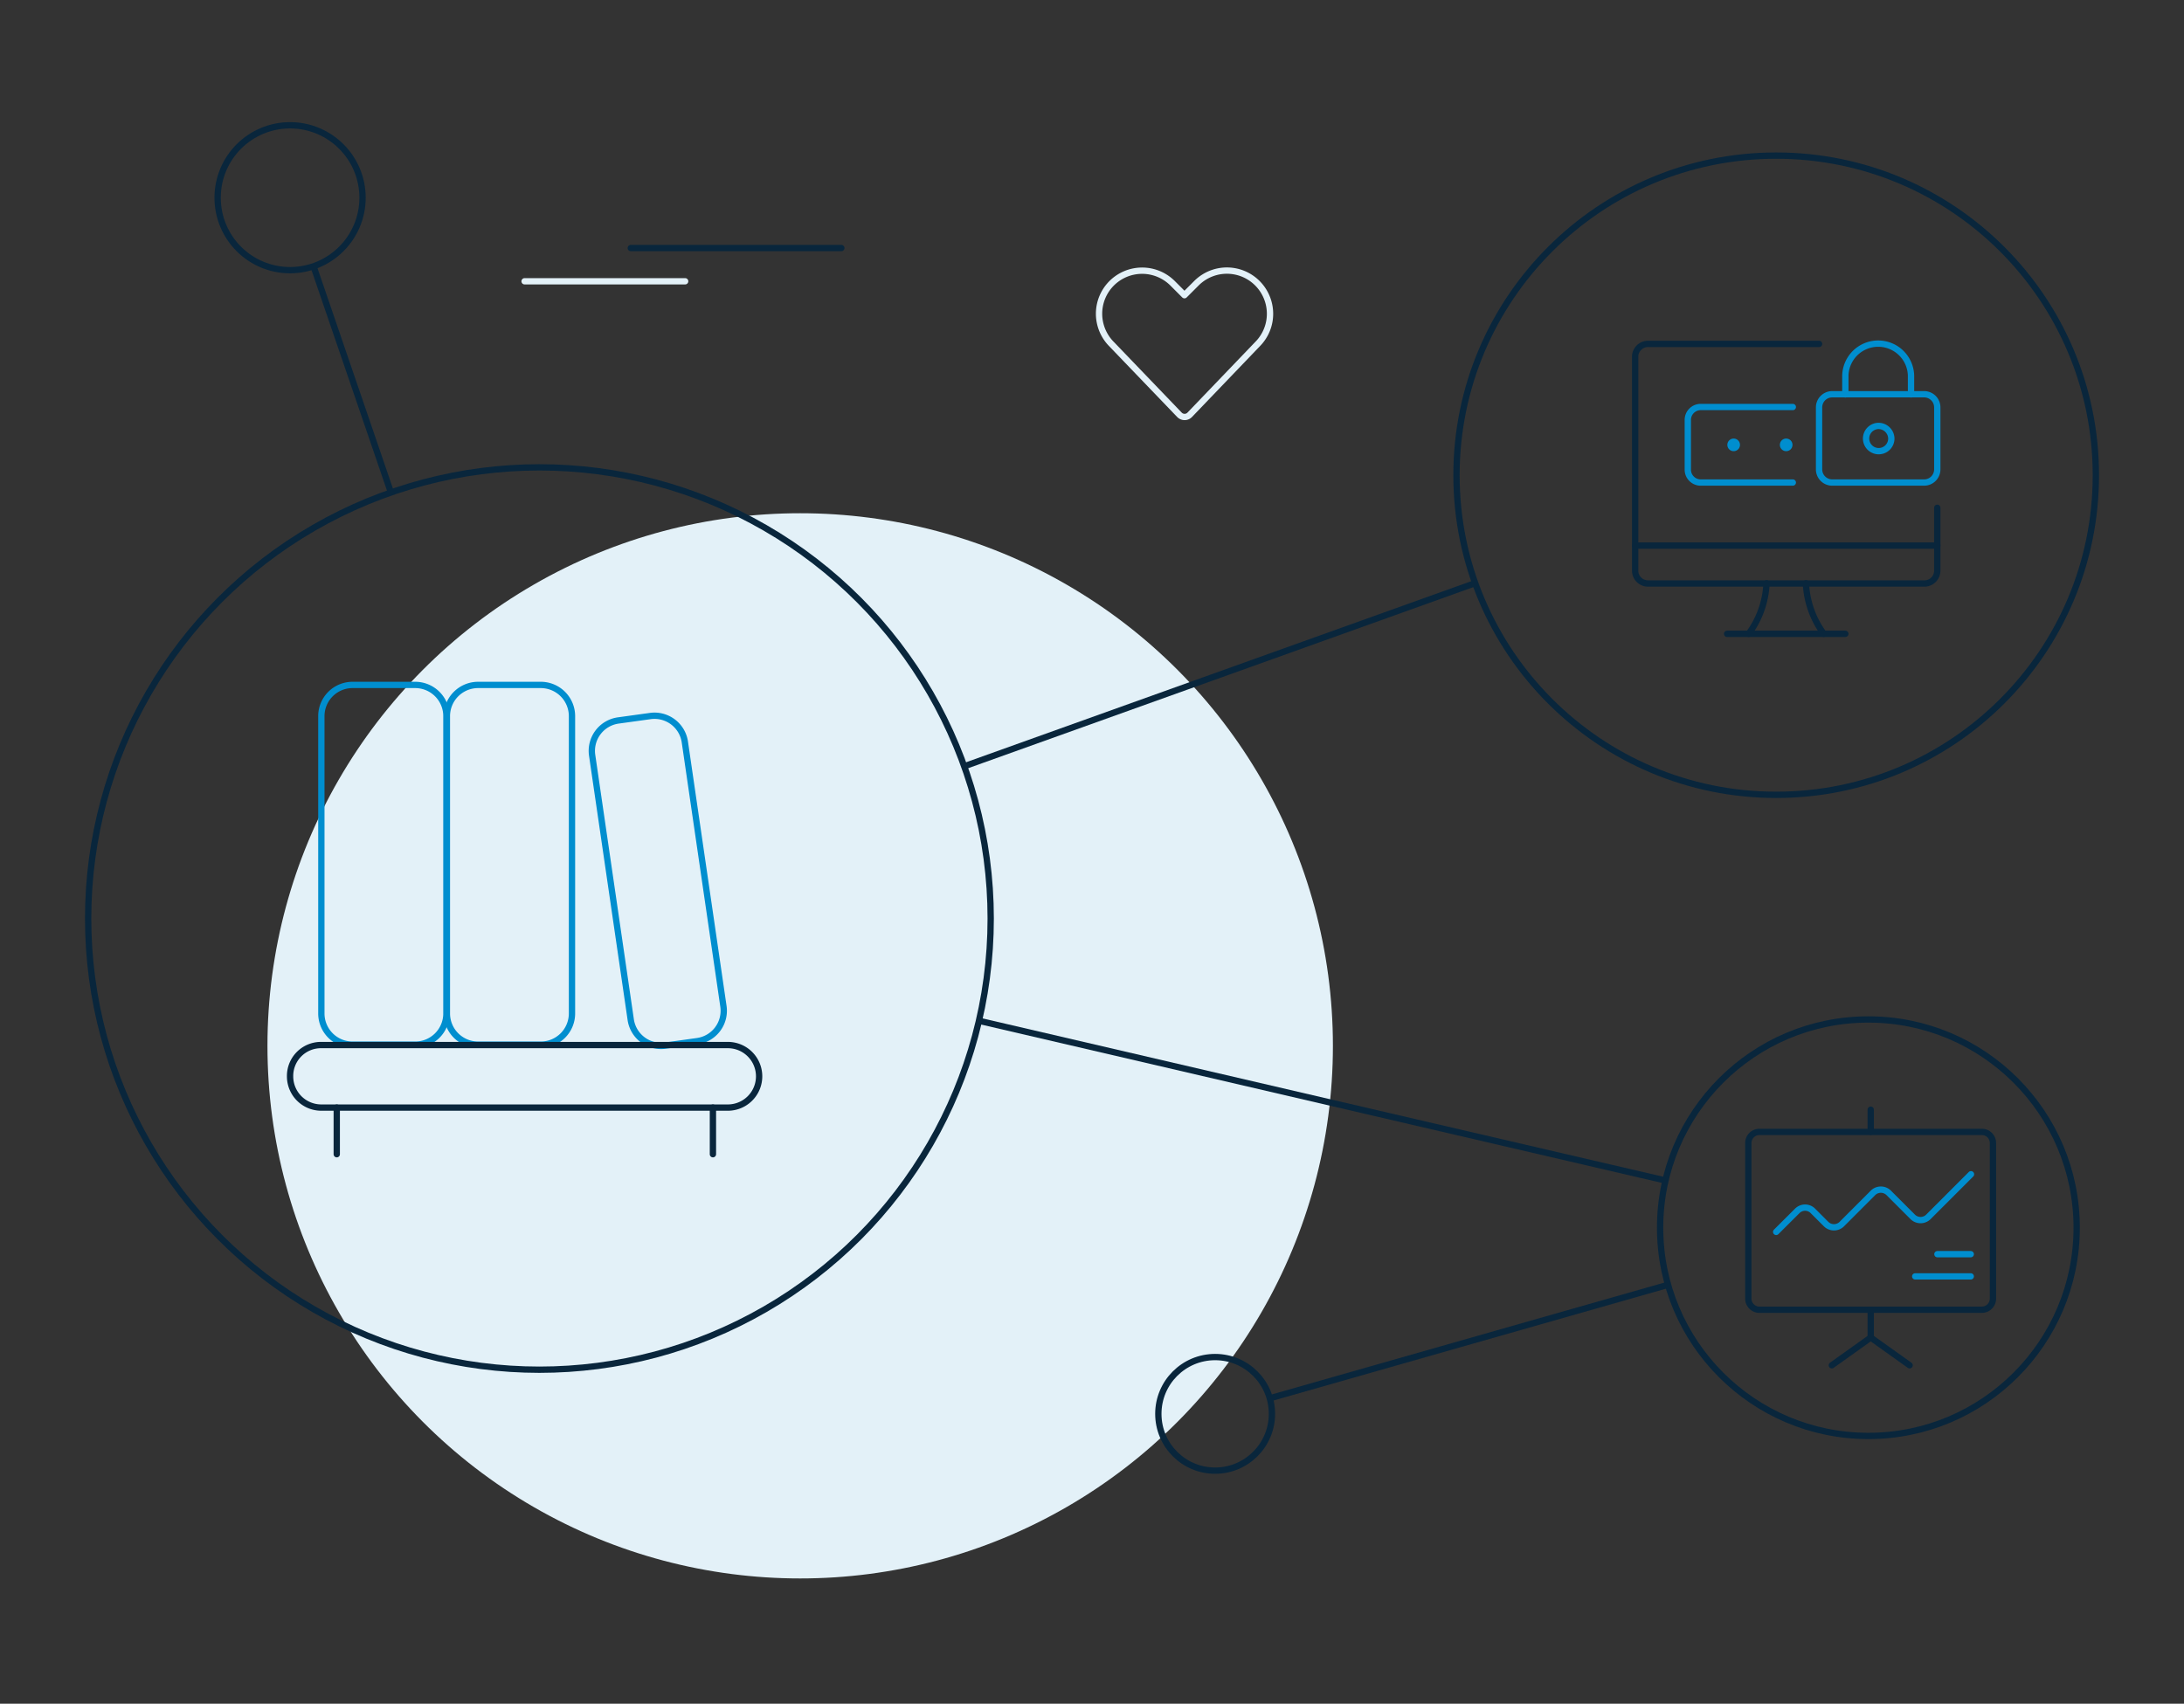 <svg id="b5e9630a-b9cd-40c7-9866-a78855305d3b" data-name="Layer 1" xmlns="http://www.w3.org/2000/svg" viewBox="0 0 692.06 540">
  <rect x="0" y="0" width="692.06" height="540" fill="#333333" stroke="none"/>
  <defs>
    <style>
      .afed2d62-c7c8-40d2-8a3a-0ded47c3cc55 {
        fill: #e3f1f8;
      }

      .ab836c8a-c97c-425f-b867-5f1bf9b3545d, .b7e7e800-c6cf-486c-9feb-6f2b0ece5468, .f3b7cb14-68f1-4807-a42c-6f14b06845e9, .f772363f-08c1-424a-826c-df9601820d61 {
        fill: none;
        stroke-width: 2px;
      }

      .f3b7cb14-68f1-4807-a42c-6f14b06845e9, .f772363f-08c1-424a-826c-df9601820d61 {
        stroke: #09263c;
      }

      .f772363f-08c1-424a-826c-df9601820d61 {
        stroke-miterlimit: 10;
      }

      .b7e7e800-c6cf-486c-9feb-6f2b0ece5468 {
        stroke: #008ecf;
      }

      .ab836c8a-c97c-425f-b867-5f1bf9b3545d, .b7e7e800-c6cf-486c-9feb-6f2b0ece5468, .f3b7cb14-68f1-4807-a42c-6f14b06845e9 {
        stroke-linecap: round;
        stroke-linejoin: round;
      }

      .ab836c8a-c97c-425f-b867-5f1bf9b3545d {
        stroke: #e3f1f8;
      }
    </style>
  </defs>
  <circle class="afed2d62-c7c8-40d2-8a3a-0ded47c3cc55" cx="253.56" cy="331.48" r="168.81"/>
  <circle class="f772363f-08c1-424a-826c-df9601820d61" cx="170.93" cy="291.13" r="143"/>
  <circle class="f772363f-08c1-424a-826c-df9601820d61" cx="562.83" cy="150.62" r="101.3"/>
  <circle class="f772363f-08c1-424a-826c-df9601820d61" cx="592.05" cy="389.12" r="66"/>
  <circle class="f772363f-08c1-424a-826c-df9601820d61" cx="91.92" cy="62.67" r="22.96"/>
  <circle class="f772363f-08c1-424a-826c-df9601820d61" cx="385.05" cy="448.12" r="18"/>
  <line class="f772363f-08c1-424a-826c-df9601820d61" x1="310.24" y1="323.55" x2="527.76" y2="374.16"/>
  <line class="f772363f-08c1-424a-826c-df9601820d61" x1="467.45" y1="184.82" x2="305.57" y2="242.86"/>
  <line class="f772363f-08c1-424a-826c-df9601820d61" x1="402.36" y1="443.19" x2="528.56" y2="407.22"/>
  <g id="a124584b-18dc-4239-8af5-e6ecedcdbf1a" data-name="book-library-2">
    <path id="e5d0e1b4-2022-41fa-abc4-25720f71aaf5" data-name="Rectangle-path 16" class="b7e7e800-c6cf-486c-9feb-6f2b0ece5468" d="M101.83,227a9.89,9.89,0,0,1,9.91-9.91h19.81a9.89,9.89,0,0,1,9.91,9.91v94.2a9.89,9.89,0,0,1-9.91,9.91H111.74a9.89,9.89,0,0,1-9.91-9.91Z"/>
    <path id="b6cd486c-a1e8-463f-9ea6-f13092152225" data-name="Rectangle-path 17" class="b7e7e800-c6cf-486c-9feb-6f2b0ece5468" d="M141.61,227a9.89,9.89,0,0,1,9.91-9.91h19.82a9.89,9.89,0,0,1,9.91,9.91v94.2a9.89,9.89,0,0,1-9.91,9.91H151.52a9.89,9.89,0,0,1-9.91-9.91Z"/>
    <path id="bfa13ec1-5dd8-4a7e-b68d-f1b24464bb9a" data-name="Rectangle-path 18" class="b7e7e800-c6cf-486c-9feb-6f2b0ece5468" d="M187.65,239.47A9.73,9.73,0,0,1,196,228.34l9.91-1.37a9.72,9.72,0,0,1,11.13,8.38l12.19,83.53A9.72,9.72,0,0,1,220.88,330L211,331.38A9.72,9.72,0,0,1,199.84,323Z"/>
    <path id="b47d4e25-0499-4e4e-91dc-cdc95c2fe1c9" data-name="Shape 187" class="f3b7cb14-68f1-4807-a42c-6f14b06845e9" d="M91.92,341.14a9.89,9.89,0,0,0,9.91,9.91H230.64a9.91,9.91,0,0,0,0-19.82H101.83A9.79,9.79,0,0,0,91.92,341.14Z"/>
    <path id="bc287cfb-6093-46d9-99a4-b0290df2faf0" data-name="Shape 188" class="f3b7cb14-68f1-4807-a42c-6f14b06845e9" d="M106.71,351.05v14.78"/>
    <path id="ae9a1901-8d21-47a8-95e2-d9c9e94322f8" data-name="Shape 189" class="f3b7cb14-68f1-4807-a42c-6f14b06845e9" d="M225.91,351.05v14.78"/>
  </g>
  <g id="a67ebcdb-2939-4697-8f67-f715479695d4" data-name="Interface-Essential / Password / password-desktop-lock">
    <g id="ad167f16-232e-4183-8379-3391247b7c4f" data-name="Group 107">
      <g id="ed63353d-10ae-4f96-974f-714de9d60cbe" data-name="password-desktop-lock">
        <path id="b24cfc43-2db1-4929-b902-7ddf64b69638" data-name="Shape 670" class="f3b7cb14-68f1-4807-a42c-6f14b06845e9" d="M554.1,200.89a29.15,29.15,0,0,0,5.67-16"/>
        <path id="eb6d0e5f-cd16-4328-ad75-671d9e5c522c" data-name="Shape 671" class="f3b7cb14-68f1-4807-a42c-6f14b06845e9" d="M577.93,200.89a29.15,29.15,0,0,1-5.67-16"/>
        <path id="ab3e6dfd-cc78-499b-adcd-33f2175a03d0" data-name="Shape 672" class="f3b7cb14-68f1-4807-a42c-6f14b06845e9" d="M547.28,200.89h37.47"/>
        <path id="f6d3e960-b418-4c33-9eeb-62b46a8d6190" data-name="Shape 673" class="f3b7cb14-68f1-4807-a42c-6f14b06845e9" d="M518.14,172.92h95.74"/>
        <path id="b180c5a6-612a-4d21-be5e-a32646f082b4" data-name="Shape 674" class="f3b7cb14-68f1-4807-a42c-6f14b06845e9" d="M576.42,109H522.31a4.09,4.09,0,0,0-4.17,4v67.94a4.08,4.08,0,0,0,4.17,4h87.41a4.07,4.07,0,0,0,4.16-4v-20"/>
        <path id="ee64216b-689d-441a-a5aa-98aa0f9da01f" data-name="Shape 675" class="b7e7e800-c6cf-486c-9feb-6f2b0ece5468" d="M568.1,152.94H539a4.09,4.09,0,0,1-4.17-4V133a4.09,4.09,0,0,1,4.17-4H568.1"/>
        <path id="e2e74496-2185-4d70-a04b-cb142635841e" data-name="Rectangle-path 32" class="b7e7e800-c6cf-486c-9feb-6f2b0ece5468" d="M576.42,129.12a4.16,4.16,0,0,1,4.16-4.16h29.14a4.16,4.16,0,0,1,4.16,4.16v19.65a4.17,4.17,0,0,1-4.16,4.17H580.58a4.17,4.17,0,0,1-4.16-4.17Z"/>
        <path id="a84aec62-0def-4bd1-a279-7b20a6d4a5d1" data-name="Shape 676" class="b7e7e800-c6cf-486c-9feb-6f2b0ece5468" d="M595.15,135a4,4,0,1,0,4.17,4A4.08,4.08,0,0,0,595.15,135Z"/>
        <path id="f1411de4-0213-4b79-b41c-73ca332415e5" data-name="Shape 677" class="b7e7e800-c6cf-486c-9feb-6f2b0ece5468" d="M584.75,125v-6a10.41,10.41,0,0,1,20.81,0v6"/>
        <path id="af728071-f71a-493d-b96d-e6ee625207c6" data-name="Shape 678" class="b7e7e800-c6cf-486c-9feb-6f2b0ece5468" d="M549.36,140a1,1,0,1,1-1,1,1,1,0,0,1,1-1"/>
        <path id="aeef69e5-bcee-449e-bee0-d37488aaf449" data-name="Shape 679" class="b7e7e800-c6cf-486c-9feb-6f2b0ece5468" d="M566,140a1,1,0,1,1-1,1,1,1,0,0,1,1-1"/>
      </g>
    </g>
  </g>
  <g id="ad29be59-07d6-441e-a29f-b85ee4d2a48a" data-name="Business-Products / Performances / performance-presentation-graph">
    <g id="f24efdc0-c133-4e0f-936f-fefc003c1acb" data-name="Group 160">
      <g id="b801debb-3492-47eb-a9e7-1b339f32fcc2" data-name="performance-presentation-graph">
        <path id="a43c90ef-c812-42a3-bad5-4938766ddbb7" data-name="Rectangle-path 40" class="f3b7cb14-68f1-4807-a42c-6f14b06845e9" d="M554,362.28a3.53,3.53,0,0,1,3.52-3.52H628a3.52,3.52,0,0,1,3.52,3.52V411.6a3.52,3.52,0,0,1-3.52,3.52H557.56A3.53,3.53,0,0,1,554,411.6Z"/>
        <path id="bd88aef8-e49a-4d0b-aeb8-926c9f5f91ce" data-name="Shape 1165" class="b7e7e800-c6cf-486c-9feb-6f2b0ece5468" d="M562.83,390.45l6.66-6.64a3.5,3.5,0,0,1,5,0l4.15,4.15a3.53,3.53,0,0,0,5,0l9.86-9.87a3.53,3.53,0,0,1,5,0l7.58,7.58a3.53,3.53,0,0,0,5,0l13.48-13.49"/>
        <path id="bd20f83f-84de-415b-982c-16591b057da4" data-name="Shape 1166" class="b7e7e800-c6cf-486c-9feb-6f2b0ece5468" d="M613.92,397.51h10.57"/>
        <path id="b090e4d7-29e3-486c-aabf-5971d20ac804" data-name="Shape 1167" class="b7e7e800-c6cf-486c-9feb-6f2b0ece5468" d="M624.49,404.55H606.88"/>
        <path id="b9268f12-1003-4977-9a8d-810799113886" data-name="Shape 1168" class="f3b7cb14-68f1-4807-a42c-6f14b06845e9" d="M592.79,351.72v7"/>
        <path id="e9a94f1e-4155-4f5c-b5b8-858129beec51" data-name="Shape 1169" class="f3b7cb14-68f1-4807-a42c-6f14b06845e9" d="M592.79,415.12v8.81"/>
        <path id="b702e6dc-9a9a-418c-9565-507762cbf2cb" data-name="Shape 1170" class="f3b7cb14-68f1-4807-a42c-6f14b06845e9" d="M592.79,423.93l-12.33,8.8"/>
        <path id="f4957de9-a62c-47da-a2fa-bb7fb7e8fc6b" data-name="Shape 1171" class="f3b7cb14-68f1-4807-a42c-6f14b06845e9" d="M592.79,423.93l12.33,8.8"/>
      </g>
    </g>
  </g>
  <path id="bf7a466b-5acb-4d7a-8b0f-15bcd4679fc1" data-name="Shape 1452" class="ab836c8a-c97c-425f-b867-5f1bf9b3545d" d="M377,131.47a2.25,2.25,0,0,1-1.63.69,2.29,2.29,0,0,1-1.63-.69L352.26,109.1a13.68,13.68,0,0,1-2.56-15.76h0a13.66,13.66,0,0,1,21.87-3.55l3.76,3.77,3.77-3.77A13.65,13.65,0,0,1,401,93.34h0a13.66,13.66,0,0,1-2.55,15.76Z"/>
  <line class="f772363f-08c1-424a-826c-df9601820d61" x1="123.87" y1="156.06" x2="99.35" y2="84.4"/>
  <line class="f3b7cb14-68f1-4807-a42c-6f14b06845e9" x1="199.88" y1="78.62" x2="266.6" y2="78.62"/>
  <line class="ab836c8a-c97c-425f-b867-5f1bf9b3545d" x1="166.23" y1="89.15" x2="217.11" y2="89.15"/>
</svg>
